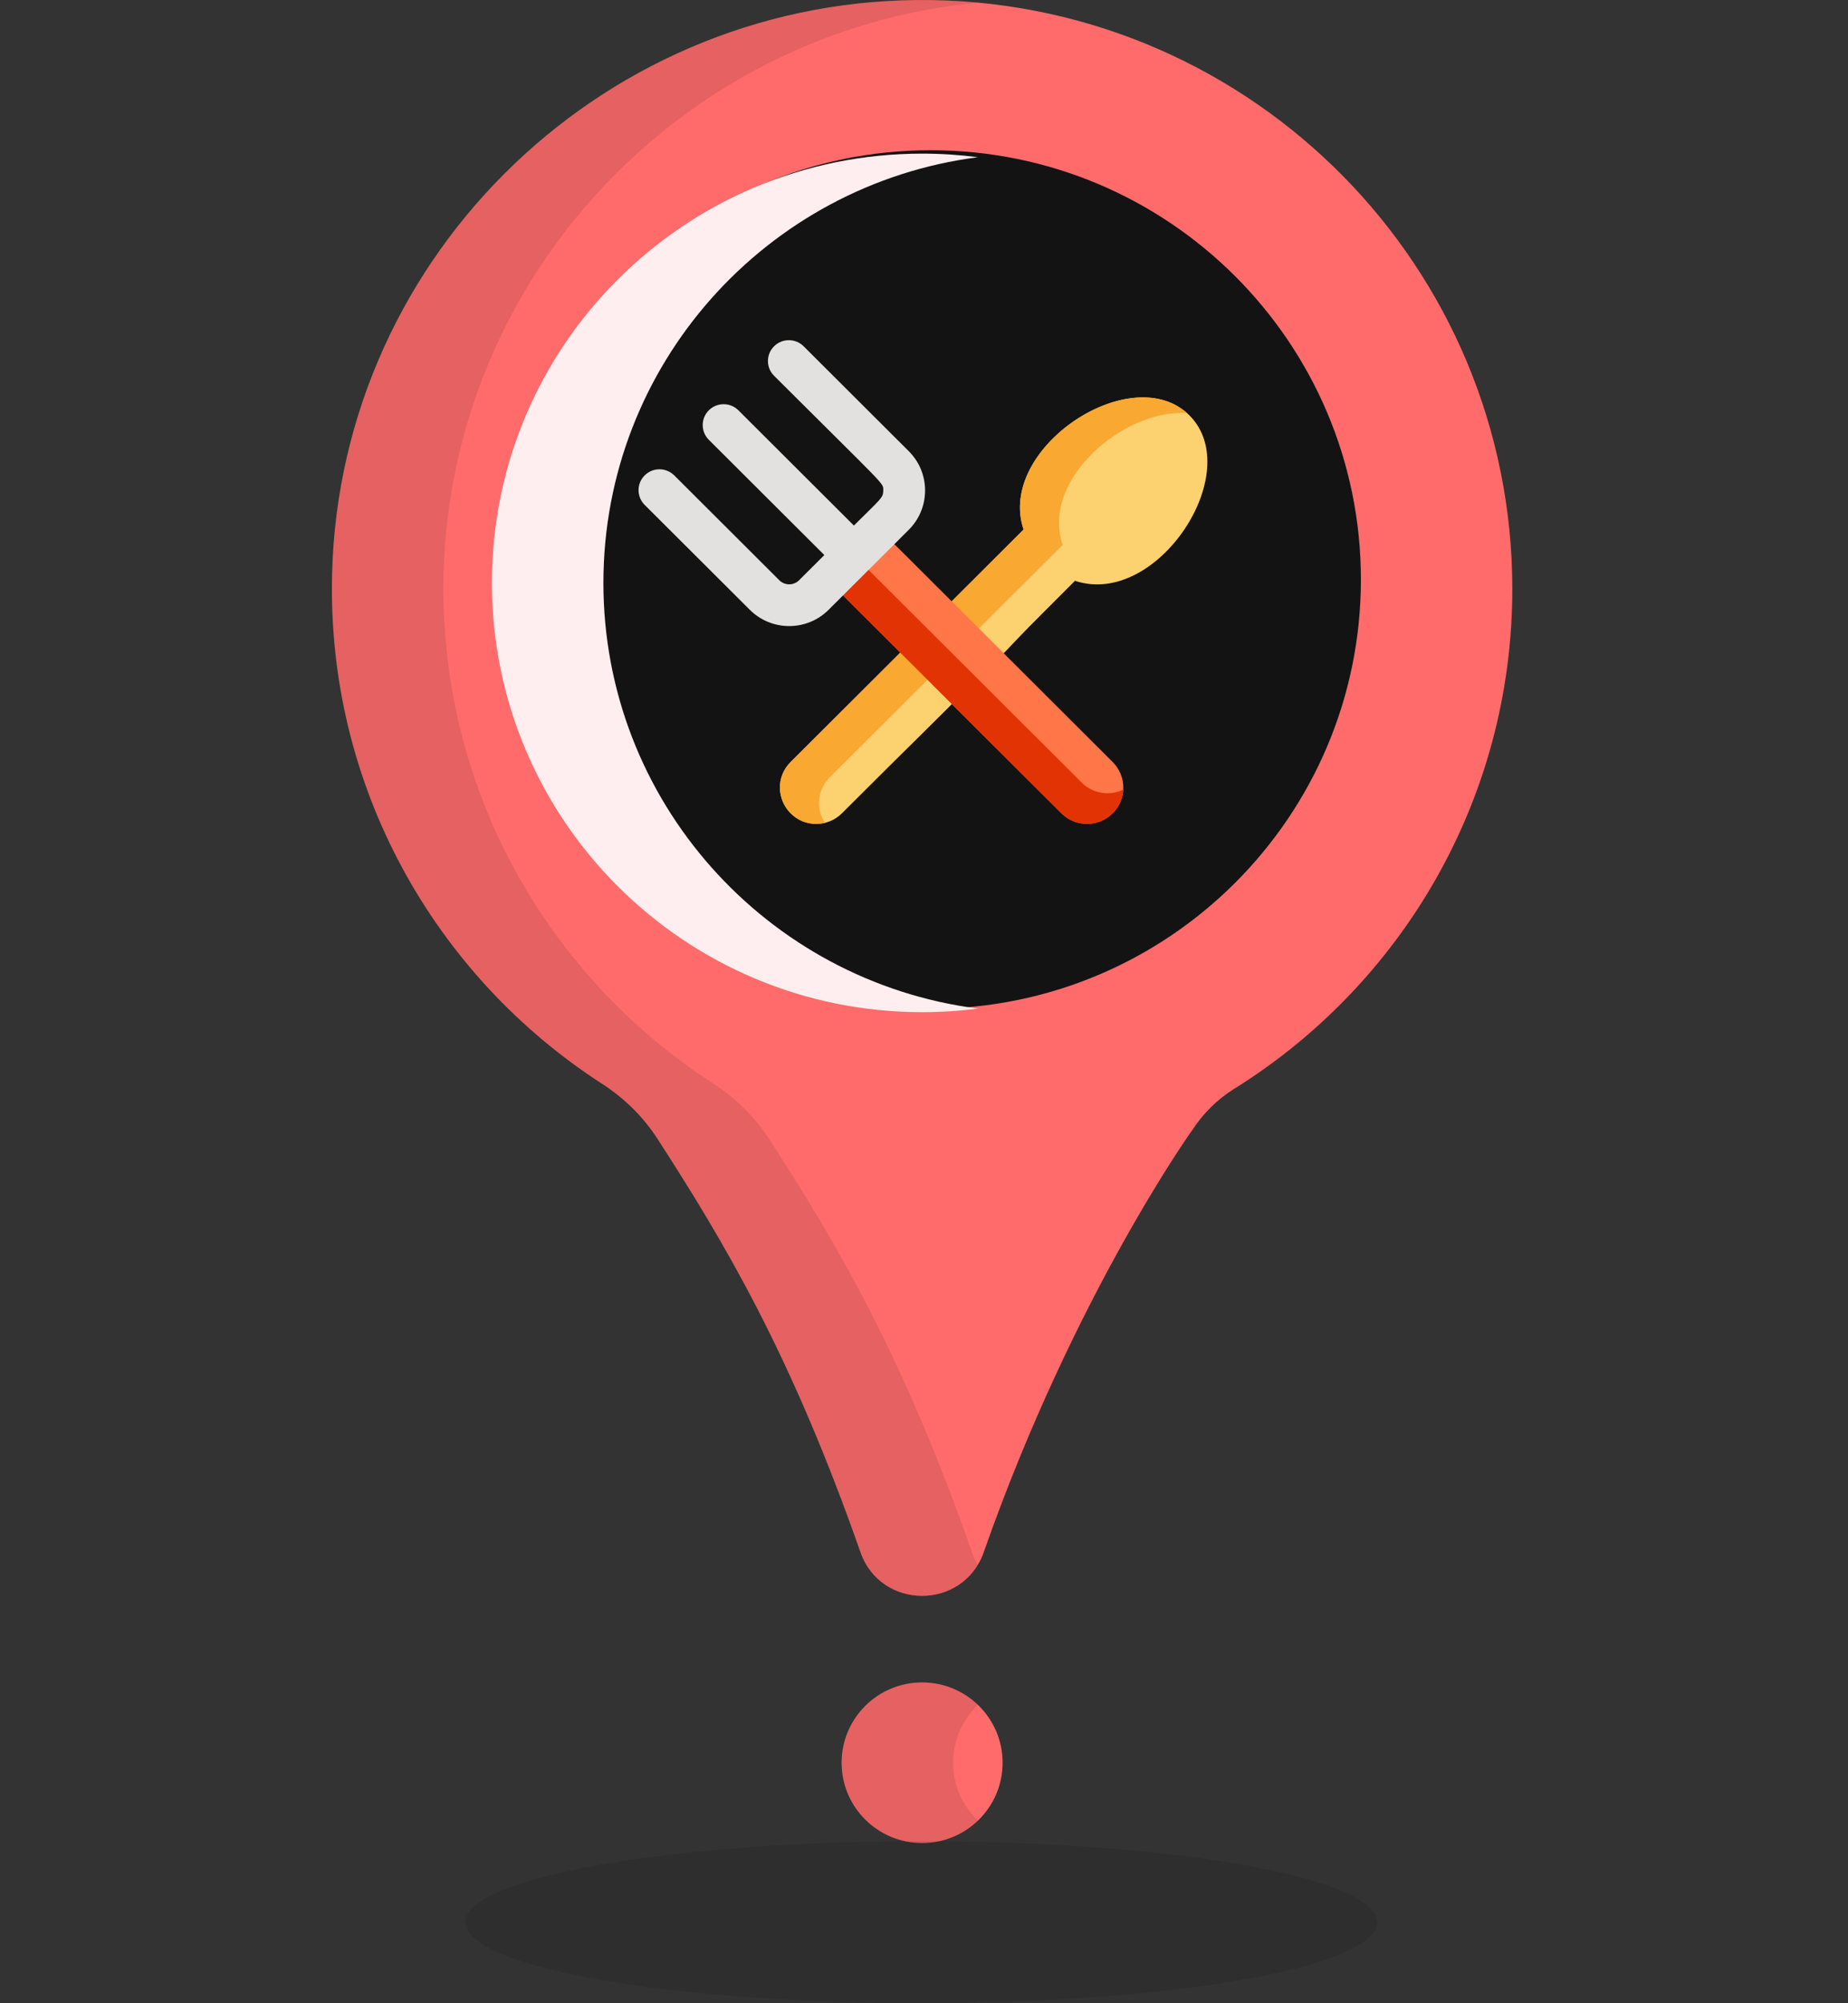 <svg width="60" height="65" viewBox="0 0 60 65" fill="none" xmlns="http://www.w3.org/2000/svg">
<rect x="0" y="0" width="60" height="65" fill="#333333" stroke="none"/>
<g id="Restaurants">
<path id="Vector" d="M49.101 19.109C49.101 8.667 40.703 0.182 30.274 0.003C19.788 -0.176 11.041 8.172 10.782 18.627C10.611 25.52 14.116 31.658 19.537 35.159C20.253 35.621 20.872 36.22 21.335 36.935C23.528 40.321 25.69 43.956 27.937 50.365C28.6 52.257 31.278 52.253 31.941 50.362C34.876 41.987 38.796 36.538 38.715 36.663C39.063 36.128 39.521 35.672 40.063 35.334C45.494 31.958 49.101 25.948 49.101 19.109Z" fill="#FF6B6B"/>
<path id="Vector_2" d="M32.552 57.196C32.552 58.636 31.382 59.802 29.939 59.802C28.495 59.802 27.325 58.636 27.325 57.196C27.325 55.757 28.495 54.59 29.939 54.59C31.382 54.59 32.552 55.757 32.552 57.196Z" fill="#FF6B6B"/>
<g id="Group">
<path id="Vector_3" d="M31.557 50.365C29.311 43.956 27.148 40.321 24.956 36.935C24.492 36.22 23.874 35.621 23.157 35.159C17.736 31.658 14.231 25.52 14.402 18.626C14.643 8.889 22.248 0.981 31.762 0.086C31.271 0.04 30.776 0.012 30.274 0.003C19.788 -0.176 11.041 8.172 10.782 18.627C10.611 25.52 14.116 31.658 19.537 35.159C20.253 35.621 20.872 36.22 21.335 36.935C23.528 40.321 25.69 43.956 27.937 50.365C28.548 52.108 30.868 52.241 31.748 50.771C31.674 50.647 31.609 50.513 31.557 50.365Z" fill="black" fill-opacity="0.1"/>
<path id="Vector_4" d="M30.945 57.197C30.945 56.458 31.254 55.792 31.749 55.318C31.279 54.867 30.641 54.59 29.939 54.59C28.495 54.59 27.325 55.757 27.325 57.197C27.325 58.636 28.495 59.803 29.939 59.803C30.641 59.803 31.279 59.526 31.749 59.075C31.254 58.601 30.945 57.935 30.945 57.197Z" fill="black" fill-opacity="0.1"/>
<path id="Vector_5" d="M44.185 18.804C44.185 26.496 37.932 32.732 30.218 32.732C22.503 32.732 16.25 26.496 16.25 18.804C16.25 11.111 22.503 4.875 30.218 4.875C37.932 4.875 44.185 11.111 44.185 18.804Z" fill="#141313"/>
<g id="Group 1597884631">
<path id="Vector_6" d="M38.617 13.477C36.765 11.63 32.338 14.539 33.234 17.182C33.01 17.406 33.192 17.224 31.619 18.794C27.437 22.963 28.369 22.034 25.668 24.728C25.209 25.187 25.209 25.93 25.669 26.389C26.13 26.848 26.876 26.848 27.336 26.389C30.532 23.202 28.901 24.856 32.57 21.18L32.588 21.198C33.566 20.173 33.087 20.662 34.902 18.845C37.552 19.738 40.469 15.324 38.617 13.477Z" fill="#FCD170"/>
<path id="Vector_7" d="M26.935 25.227C31.317 20.857 29.838 22.332 34.501 17.681C33.782 15.559 36.496 13.267 38.537 13.402C36.624 11.708 32.355 14.588 33.234 17.182C32.886 17.529 26.056 24.341 25.668 24.728C24.83 25.566 25.629 26.977 26.782 26.698C26.484 26.243 26.535 25.627 26.935 25.227Z" fill="#F9A832"/>
<path id="Vector_8" d="M26.907 18.824C27.003 18.968 26.482 18.434 34.459 26.389C34.919 26.848 35.666 26.848 36.126 26.389C36.587 25.93 36.586 25.185 36.126 24.726C28.159 16.781 28.686 17.292 28.541 17.195L26.907 18.824Z" fill="#FF7648"/>
<path id="Vector_9" d="M35.121 25.395C35.121 25.395 27.72 18.015 27.72 18.015L26.907 18.824C27.003 18.968 26.482 18.434 34.459 26.388C35.179 27.107 36.413 26.634 36.468 25.622C36.029 25.834 35.486 25.759 35.121 25.395Z" fill="#E13303"/>
<path id="Vector_10" d="M29.504 14.639L26.092 11.236C25.827 10.972 25.397 10.972 25.132 11.236C24.867 11.5 24.867 11.929 25.132 12.193C28.832 15.883 28.677 15.657 28.677 15.915C28.677 16.157 28.604 16.175 27.724 17.053L23.974 13.313C23.709 13.049 23.279 13.049 23.014 13.313C22.749 13.578 22.749 14.006 23.014 14.271L26.764 18.01L25.944 18.828C25.766 19.005 25.48 19.004 25.303 18.828L21.891 15.425C21.626 15.161 21.196 15.161 20.931 15.425C20.666 15.69 20.666 16.118 20.931 16.383L24.343 19.785C24.685 20.126 25.14 20.314 25.623 20.314C26.107 20.314 26.562 20.126 26.904 19.785L29.504 17.192C29.846 16.851 30.035 16.397 30.035 15.915C30.035 15.433 29.846 14.979 29.504 14.639Z" fill="#E2E1E0"/>
</g>
</g>
<path id="Vector_11" d="M19.591 18.913C19.591 11.832 24.89 5.986 31.749 5.101C31.156 5.025 30.552 4.985 29.939 4.985C22.224 4.985 15.971 11.221 15.971 18.913C15.971 26.606 22.224 32.842 29.939 32.842C30.552 32.842 31.156 32.802 31.749 32.726C24.89 31.84 19.591 25.994 19.591 18.913Z" fill="#FFEEEF"/>
<ellipse id="Ellipse 223" cx="29.912" cy="62.372" rx="14.802" ry="2.628" fill="black" fill-opacity="0.1"/>
</g>
</svg>

